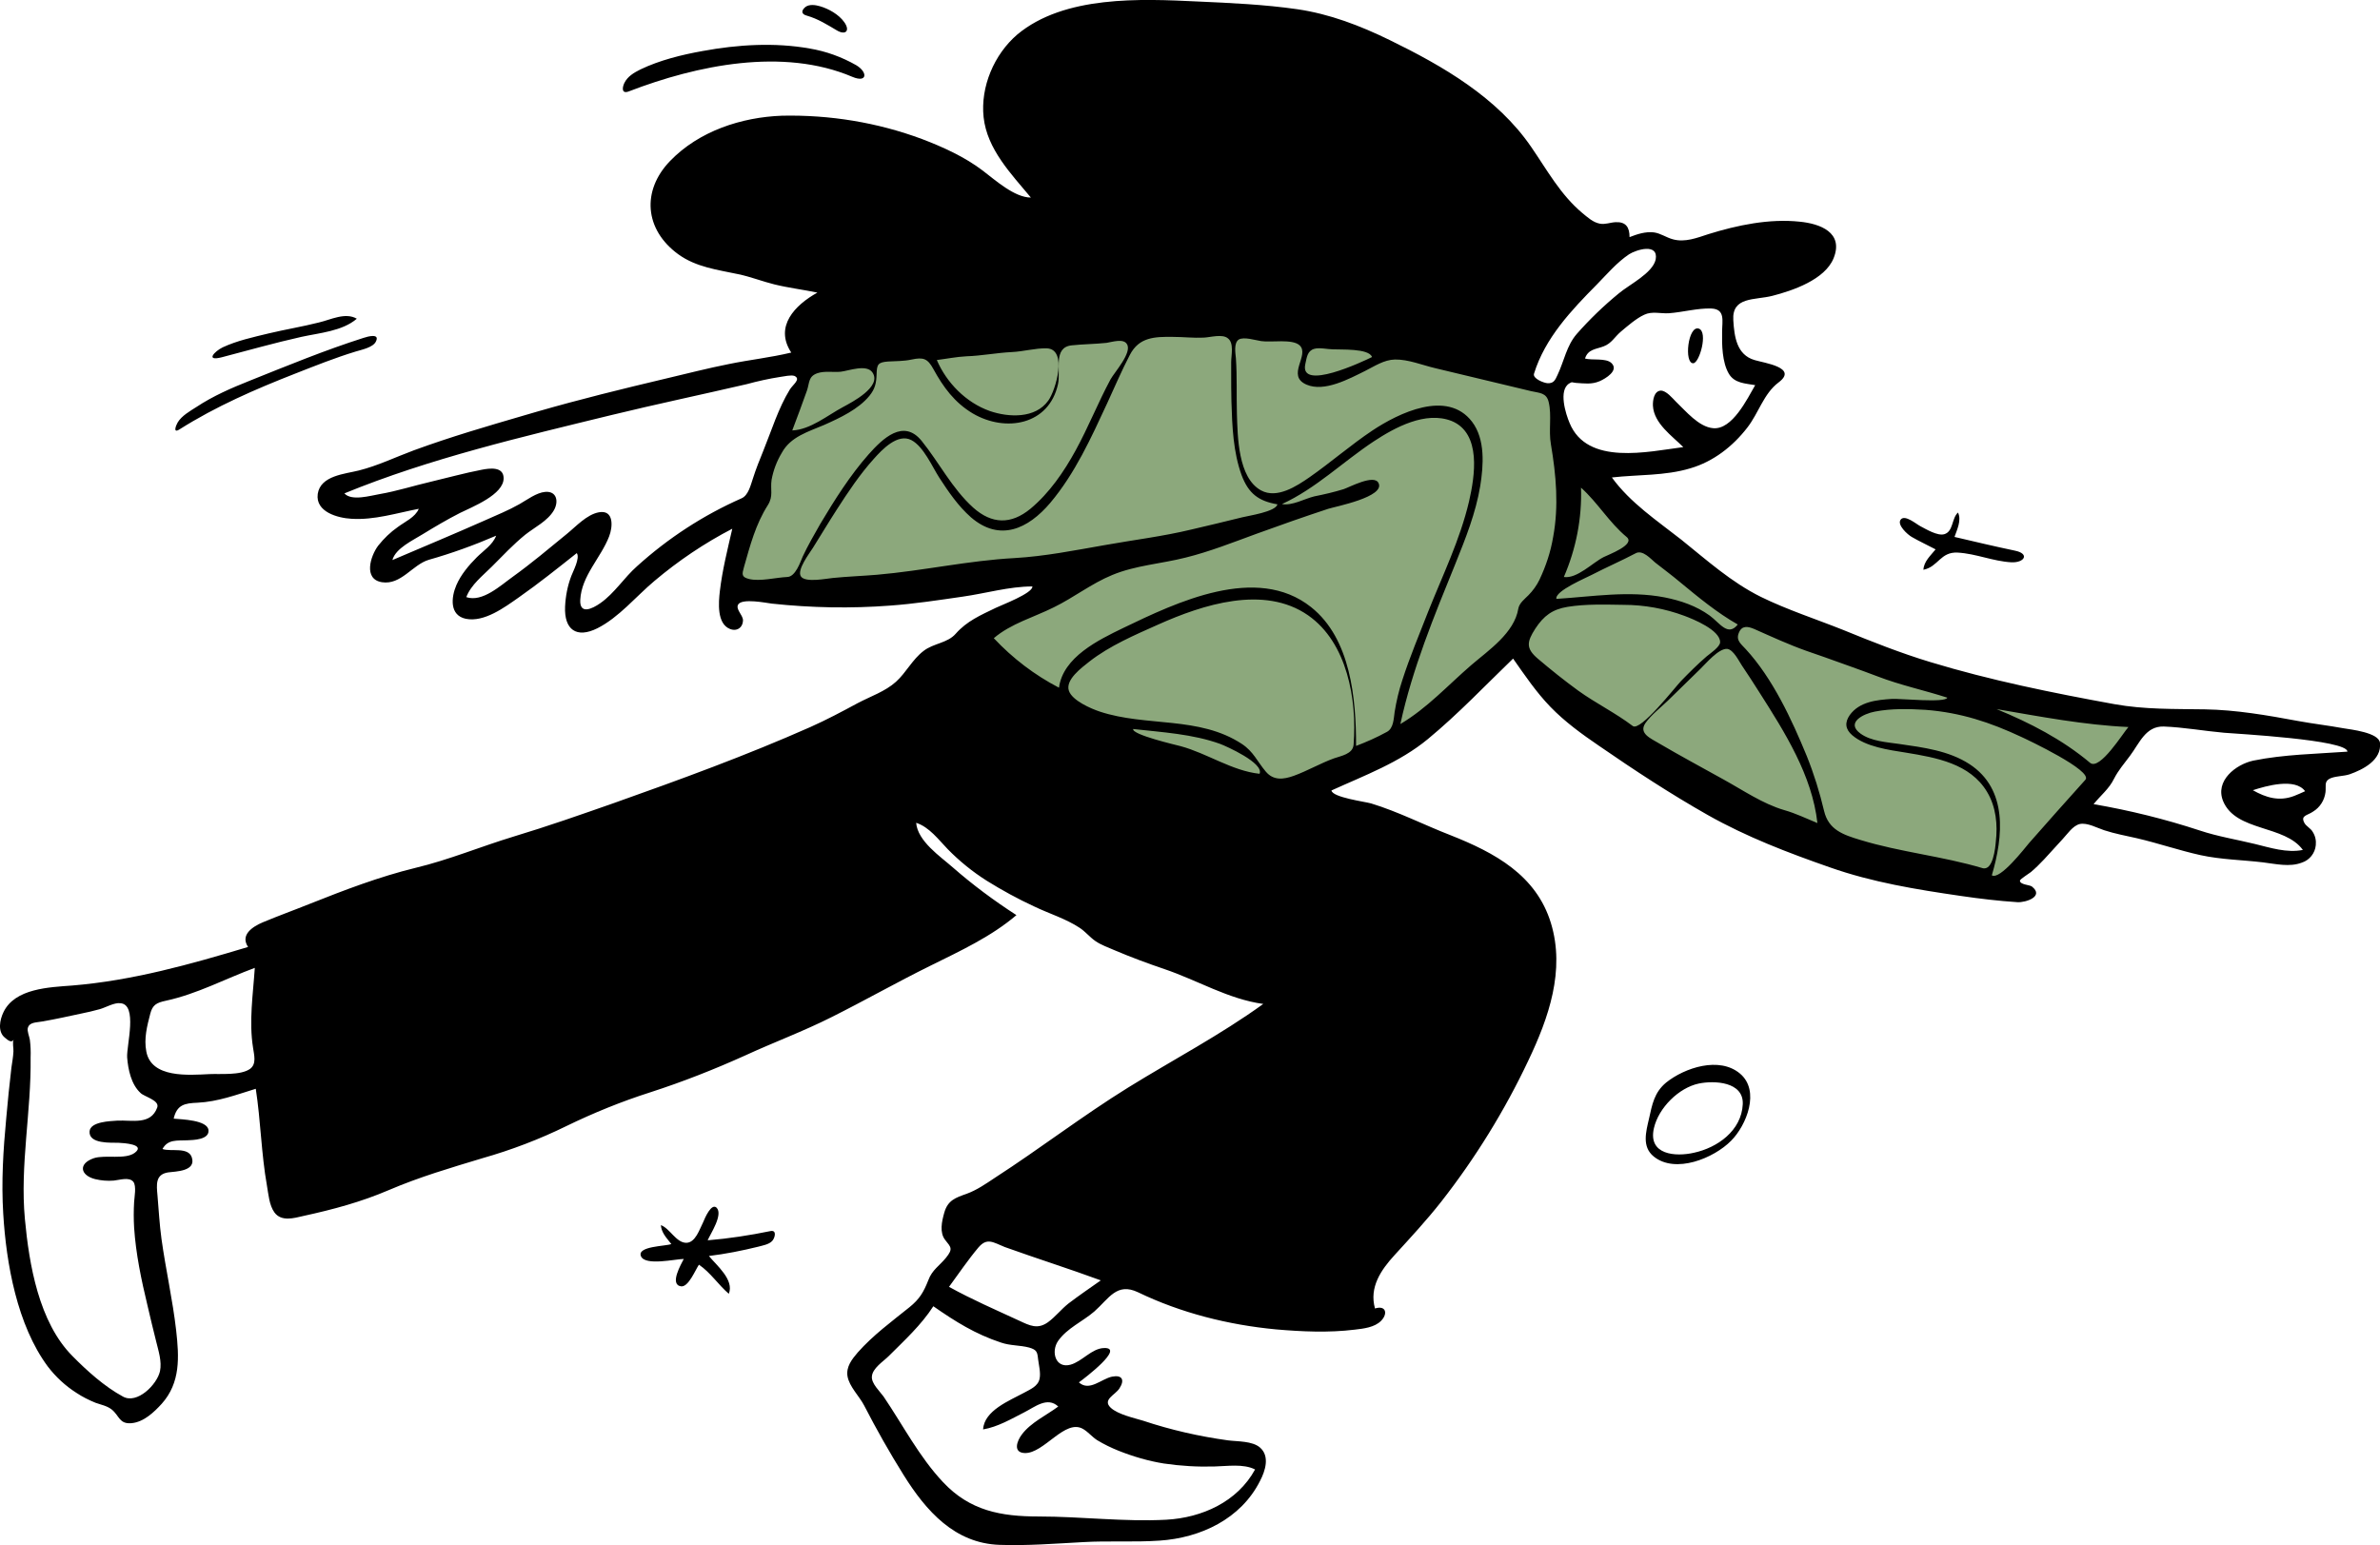 <svg xmlns="http://www.w3.org/2000/svg" xmlns:xlink="http://www.w3.org/1999/xlink" id="Layer_1" x="0px" y="0px" viewBox="0 0 956.5 621" style="enable-background:new 0 0 956.5 621;" xml:space="preserve"><style type="text/css">	.st0{fill-rule:evenodd;clip-rule:evenodd;fill:#8CA87C;}	.st1{fill-rule:evenodd;clip-rule:evenodd;}</style><g id="Character_sprinting">	<path id="Accent" class="st0" d="M294.4,239.5c5-19.5,9.8-39.5,17.2-58.3c4.7-11.7,9.6-23.4,14.6-35c0.7-1.6,1-3.2,2.3-4  c1.8-1.1,5.5-1.1,7.5-1.4c28.6-5.3,57.5-9.1,86.5-11.5c32.7-2.7,65.7-1.3,98.1,4c28,4.6,55.7,11,83.1,18.2c4,1.1,8.1,2.2,12.1,3.3  c1.9,0.5,5,0.8,6.6,1.9c3.5,2.3,4.7,11.9,6,15.9c1.8,5.4,2.8,12.9,6.1,17.5c5,6.9,12.7,12.8,18.9,18.6c21.7,20,45.6,38.2,73.7,48  c43.4,15.3,89.2,24.8,134.2,34.3c1,0.2,2.1,0.4,3.1,0.7c-11.6,12.9-23.3,25.8-34.9,38.7c-6.6,7.3-13.1,14.5-19.7,21.8  c-3.4,3.7-3,4.4-7.8,3.4c-23.9-5.2-47.8-10.9-71.3-17.9c-11.5-3.4-23.2-6.9-33.9-12.4c-14.7-7.6-28.6-17-42.1-26.6  c-12-8.6-23.8-17.6-35.4-26.9c-2.3-1.8-10.5-10.6-13.2-10c-2.3,0.5-6.3,5.7-8,7.2c-4.5,4-8.9,8-13.4,12  c-7.2,6.3-14.5,14.1-22.8,18.8c-8.8,5-18.9,8.4-28.2,12.4c-5.2,2.2-10.4,4.4-15.6,6.7c-1.4,0.6-3.2,1.8-4.7,1.9  c-4.3,0.1-10.6-3.4-14.6-4.8c-10.3-3.5-20.5-7.3-30.7-11.3c-21.6-8.6-45.4-17.9-63.2-33.3c-3.2-2.6-6-5.8-8.2-9.3  c-0.7-1.2-1.8-3-1.8-4.5c-0.1-2.3,1.2-2.8,3.2-4.3c10.1-7.6,21-14.2,31.8-20.8c2.5-1.6,5.1-3.1,7.6-4.7L312,237.9  C306.1,238.5,300.3,239,294.4,239.5"></path>	<path id="Ink" class="st1" d="M481.3,0.6c13.3,0.6,26.8,1.2,40,3.1c13.1,1.9,25.3,6.6,37.2,12.4c21.3,10.4,43.2,23,56.9,43  c6.4,9.3,11.7,19.1,20.5,26.5c2.1,1.7,4.3,3.8,7.1,4.3c2.2,0.4,4.1-0.5,6.3-0.6c4.1-0.2,5.6,2,5.6,6c3.1-1.2,6.4-2.3,9.8-1.9  c2.8,0.4,5,2.1,7.7,2.8c4.8,1.3,9.6-0.6,14.2-2.1c11.6-3.6,24.4-6.3,36.7-5c8.1,0.8,17.8,4.3,13.6,14.7c-3.5,8.6-16.4,13-24.6,15.1  c-7,1.8-16.3,0.2-15.7,9.8c0.4,6.7,1.4,13.9,8.5,16c3.9,1.2,17.7,3,9.7,9c-6,4.5-8,12.3-12.6,18.2c-5.8,7.5-13.6,13.6-22.8,16.3  c-10.2,3.1-21.1,2.5-31.6,3.7c7.4,10.2,18.1,17.3,27.9,25c10.2,8.2,20.1,17.1,32,23c10.6,5.2,22.1,8.9,33.1,13.3  c11.5,4.7,23.1,9.3,35,12.9c24,7.3,49.2,12.4,73.9,16.9c12.2,2.2,24.1,1.9,36.4,2.1c12.6,0.2,25.2,2.4,37.6,4.7  c6,1.1,12.1,1.8,18.1,2.9c2.9,0.5,14.3,1.7,14.7,5.9c0.7,6.9-6.8,10.7-12.2,12.6c-2.3,0.8-6.1,0.7-8.1,1.8c-2.2,1.2-1.3,3-1.6,5.4  c-0.4,3.2-2.2,6.1-5,7.8c-2.3,1.6-5.1,1.5-3.5,4.5c0.7,1.4,2.6,2.2,3.4,3.7c1,1.6,1.4,3.4,1.2,5.3c-0.3,3.2-2.5,6-5.6,7  c-4.9,1.9-10.6,0.5-15.6-0.1c-8.4-1-16.8-1.1-25.1-2.9c-8.6-1.9-17-4.8-25.6-6.8c-4.4-1-8.8-1.8-13.1-3.2c-2.8-0.9-6.9-3.2-9.9-2.5  c-2.8,0.7-5,4.1-6.8,6c-2.5,2.7-5,5.5-7.5,8.2c-1.7,1.8-3.4,3.5-5.3,5.1c-0.6,0.5-4.3,2.8-4.4,3.4c-0.1,1.7,3.9,1.7,4.8,2.4  c5.1,4-2.5,6.5-5.8,6.3c-7.6-0.5-15.2-1.4-22.7-2.5c-17.9-2.6-35.7-5.5-52.7-11.5c-16.9-5.9-33.4-12.2-49-21  c-15-8.5-29.5-18-43.7-27.8c-6.9-4.7-13.8-9.7-19.6-15.7c-5.7-5.9-10.3-12.7-15-19.4C596.8,275.6,586,287,573.9,297  c-11.5,9.5-25.4,14.6-38.8,20.7c0.4,2.8,13.5,4.5,15.9,5.2c10.9,3.3,21.4,8.7,32,12.8c17.7,7,34.4,16,40.3,35.3  c5.8,19-0.9,38.1-9.1,55.3c-9.5,20.1-21.3,39.2-35,56.7c-5.9,7.5-12.3,14.4-18.7,21.4c-5.5,6-10.3,13-7.9,21.5  c4.4-1.4,5.3,2.1,2.4,5c-2.6,2.6-7,3.1-10.5,3.5c-10.5,1.3-21.3,0.8-31.7-0.1c-19.1-1.8-38.2-6.6-55.4-14.9  c-8.6-4.1-11.7,2.5-17.6,7.7c-4.6,4-11,6.7-14.6,11.9c-2.9,4.3-1,11.1,5,9.5c4.7-1.3,8.5-6.5,13.4-6.7c8.8-0.4-7.8,12.2-10,13.8  c4.2,3.8,9-1.4,13.3-2.3c4.1-0.8,5.2,1.3,3,4.7c-1.7,2.7-7,4.5-3.5,7.8c2.9,2.7,9.4,4.1,13,5.2c11.1,3.7,22.5,6.3,34.1,7.9  c3.8,0.5,9.8,0.2,12.9,2.9c4,3.5,2.1,9.4,0,13.4c-7.7,15.3-23.9,22.9-40.4,24c-10.2,0.7-20.5,0-30.7,0.6  c-11.2,0.6-22.4,1.5-33.6,1.1c-18-0.6-29.5-13.6-38.5-28c-5.7-9.1-11-18.5-15.9-28c-1.9-3.7-6-7.6-6.7-11.8  c-0.6-3.8,1.8-6.8,4.1-9.5c6.2-7,13.6-12.4,20.8-18.2c4.1-3.3,5.7-6.1,7.6-10.9c1.5-4.1,4.5-5.8,7.1-9c2.9-3.6,2-4.2-0.3-7.1  c-2.4-3-1.4-7.5-0.4-11c1.4-5,4.5-6,9-7.6c4.1-1.5,7.7-4,11.3-6.4c18.1-11.7,35.2-24.9,53.6-36.3c18.1-11.2,37-21.1,54.3-33.6  c-14-1.9-26.4-9.5-39.7-14c-6.8-2.3-13.5-4.8-20.1-7.6c-2.5-1.1-5.4-2.1-7.7-3.7s-4-3.8-6.3-5.3c-5.6-3.7-12.3-5.7-18.3-8.6  c-6.5-3-12.9-6.5-19-10.3c-5.7-3.6-11-7.9-15.7-12.7c-3.7-3.8-7.4-8.9-12.7-10.6c0.6,7.4,9.7,13.5,14.7,17.9  c8,7,16.6,13.4,25.6,19.2c-10.2,8.7-22.6,14.4-34.5,20.3c-13.4,6.6-26.4,14-39.8,20.7c-11.3,5.7-23.2,10.1-34.7,15.4  c-12.4,5.6-25.1,10.6-38.1,14.8c-11.6,3.7-22.9,8.3-33.8,13.6c-10.8,5.3-22.1,9.6-33.7,12.9c-12.9,3.9-25.2,7.5-37.6,12.8  c-11.2,4.8-22.4,7.8-34.3,10.4c-3.9,0.9-8.9,2.4-11.7-1.4c-2.1-2.9-2.4-7.3-3-10.7c-2.3-12.9-2.5-26-4.5-39  c-7.8,2.4-15.2,5.2-23.4,5.6c-5.2,0.2-8.3,0.8-9.6,6.4c3,0.3,13.7,0.5,14,4.7c0.3,3.8-6.2,3.9-8.5,4c-4.1,0.2-7.8-0.5-10,3.5  c3.2,1.2,10.4-1,11.8,3.4c1.8,5.6-6.5,5.6-9.5,6c-5.2,0.8-4.7,4.9-4.3,9.3c0.5,5.8,0.8,11.6,1.6,17.4c1.7,12.3,4.5,24.5,5.9,36.8  c1.2,10.7,1.8,21-5.8,29.5c-3.1,3.4-7.3,7.4-12.2,7.8s-4.8-3-7.9-5.5c-1.9-1.5-4.3-1.9-6.5-2.7c-2.7-1.1-5.3-2.4-7.7-4  c-4.4-2.8-8.3-6.4-11.5-10.6C6.9,532.6,2.5,507.9,1.3,487.8c-0.8-12.8,0-25.6,1.2-38.3c0.6-6.9,1.3-13.7,2.1-20.5  c0.3-2.1,0.7-4.2,0.8-6.4c0.1-1.2-0.5-3.7,0.1-4.8c-0.8,1.5-2.2,0.4-3.6-0.8c-2.9-2.4-2-7.1-0.5-10.2c4.6-9.6,18.5-10,27.6-10.7  c24.3-2,47.4-8.5,70.7-15.5c-3.3-4.9,1.9-8.2,5.9-9.9c6.2-2.6,12.6-4.9,18.8-7.4c14.1-5.6,27.9-10.9,42.6-14.5  c13.4-3.2,26.3-8.6,39.5-12.6c13.6-4.1,27-8.8,40.4-13.5c26.5-9.4,53.1-19.1,78.8-30.5c6.5-2.9,12.7-6.2,19-9.6  c5.1-2.7,11.1-4.7,15.4-8.6c4.1-3.7,6.6-9,11.1-12.4c4-3.1,9.6-3.1,12.9-6.9c4.5-5.1,9.9-7.4,16.1-10.4c2-1,15-5.9,14.7-8.6  c-9.3,0-18.8,2.8-28,4.1c-9.7,1.4-19.4,2.9-29.2,3.6c-15.8,1.2-31.7,0.9-47.5-0.8c-2.4-0.3-11.8-2.2-13.5,0.3  c-1.2,1.9,1.8,4.2,1.9,6.3c0,3-2.4,4.7-5.2,3.6c-5.4-2.1-4.6-10.8-4.1-15.2c1-8.5,3.1-16.8,5-25.1c-11.2,5.8-21.7,12.9-31.3,21  c-7.4,6.2-14.2,14.6-22.9,19c-8.4,4.2-13.4,0.6-13-8.7c0.2-4.2,1-8.4,2.5-12.3c0.7-1.9,3.6-7.2,2.2-9.2  c-7.7,6.1-15.3,12.2-23.3,17.8c-5.7,4-13.9,10.1-21.3,8.6c-6.6-1.4-5.9-8.6-3.8-13.5c1.8-4.2,5-8,8.2-11.2c2.7-2.7,6.4-5,7.8-8.7  c-8.8,3.8-17.9,7.1-27.1,9.7c-6.6,2-11.1,10.2-18.8,9c-7.6-1.2-4.6-10.6-1.5-14.7c2.3-2.9,4.9-5.4,7.9-7.5c2.8-2.1,7-3.9,8.4-7.3  c-8.9,1.7-17.9,4.6-27.1,4c-5.4-0.3-14.5-2.7-13.5-10c1.1-7.4,11-8,16.5-9.4c7.6-1.9,14.8-5.4,22.1-8.1  c14.7-5.4,29.8-9.8,44.9-14.2l4.8-1.4c17-4.9,34.1-9.1,51.4-13.2c8.5-2,17-4.2,25.6-5.9c8.3-1.7,16.7-2.6,25-4.6  c-6.9-10.5,1.5-19.1,10.5-24.1c-5.8-1.2-11.6-1.9-17.3-3.3c-4.9-1.2-9.6-3.1-14.5-4.1c-8.4-1.8-16.9-2.8-24.1-8  c-13.6-9.9-14.8-25.6-3.3-37.5c11.6-12,28.6-17.6,45-18.2c19.2-0.4,38.3,2.7,56.3,9.4c8.4,3.2,17.2,7.2,24.4,12.7  c4.9,3.7,12.7,10.8,19.3,10.8c-7.9-9.5-17.6-19.4-19-32.3c-1.3-12.2,4.2-25.2,13.5-33.2C427.7-1.9,458.4-0.5,481.3,0.6z M375.1,525  c-4.9,7.6-11.6,13.7-17.9,20c-2.2,2.2-6.6,4.9-6.8,8.3c-0.2,2.8,3.2,5.9,4.7,8c7.8,11.5,14.3,24.2,23.9,34.4  c10.8,11.5,23.2,13.8,38.5,13.8c17,0,34.2,2.2,51.2,1.3c14.4-0.8,28.6-7.2,35.7-20.2c-4.7-2.4-11.3-1.3-16.3-1.2  c-6.8,0.2-13.6-0.2-20.4-1.2c-6.2-1-12.3-2.8-18.1-5.1c-3-1.2-5.9-2.6-8.7-4.3c-2-1.3-3.5-3.2-5.5-4.4c-7.3-4.5-15.8,9.9-23.6,9.6  c-4.8-0.2-3.1-4.9-1.1-7.5c3.6-4.8,9.9-7.7,14.6-11.2c-4.4-4.1-9.4,0.2-13.6,2.3c-5.3,2.7-10.7,5.9-16.6,6.9  c0.4-7.6,10.7-11.6,16.4-14.7c2.5-1.4,5.7-2.6,6.3-5.7c0.5-2.3-0.3-5.5-0.6-7.8c-0.3-2.9-0.5-3.8-3.6-4.7c-3.8-1-7.5-0.7-11.3-2  C392,536.2,384,531.2,375.1,525L375.1,525z M40.1,405.6c-2.5,0.7-5.1,1.3-7.6,1.8c-5.1,1.1-10.1,2.2-15.2,3.1  c-2.5,0.5-5.4,0.2-6.1,2.6c-0.4,1.2,0.6,3.5,0.8,4.8c0.3,2.4,0.4,4.7,0.3,7.1c0.3,21.7-4.3,43.2-2.3,64.9  c1.7,18.3,5.6,41.5,19.1,55.1c5.8,5.9,12.9,12.3,20.3,16.3c5.7,3.2,13.7-4.8,14.9-10.2c0.8-3.9-0.6-8.1-1.5-11.8  c-1.2-4.8-2.4-9.7-3.5-14.5c-2.5-10.4-4.7-20.8-5.4-31.4c-0.2-3.4-0.2-6.9,0-10.3c0.1-1.9,1-6.4-0.3-8.1c-1.7-2.1-5.6-0.7-7.9-0.5  c-2.5,0.2-5,0-7.5-0.6c-5.9-1.5-6.9-6.2-0.5-8.4c4.5-1.5,12.7,0.7,16.5-2.2c4.4-3.4-4.5-3.9-6.6-4c-2.8-0.1-12,0.6-11.6-4.6  c0.3-3.9,8.3-4.1,11.1-4.3c6-0.3,13.5,1.9,16.1-5.3c1-2.9-5.2-4.3-6.7-5.8c-3.8-3.5-5-9.4-5.4-14.3c-0.3-4.8,4.4-21.4-2.8-21.8  C45.9,402.9,42.3,405,40.1,405.6L40.1,405.6z M393.2,501.4c-4.2,5-7.9,10.5-11.8,15.8c9.2,5.1,18.7,9.2,28.2,13.6  c4.3,2,7.4,3.6,11.6,0.6c3-2.2,5.3-5.2,8.2-7.5c4.2-3.2,8.6-6.2,13-9.3c-12.8-4.7-25.8-8.8-38.6-13.4  C399.1,499.3,396.7,497.3,393.2,501.4L393.2,501.4z M288,485.4c2.7,2.8-2.5,10.5-3.6,13.1c8.5-0.7,16.9-2,25.2-3.7  c2.8-0.6,1.8,2.9,0.7,4c-1.3,1.4-3.9,1.8-5.7,2.3c-6.5,1.6-13.1,2.9-19.7,3.7c3,3.7,10.3,9.6,8,15.2c-4.2-3.6-7.3-8.5-12-11.7  c-1.4,2-4.2,9.1-7.2,8.7c-4.8-0.7,0.1-9,1.1-11c-3.3,0-15.5,2.9-17.2-1.1c-1.7-4.1,10.1-4,12.2-4.9l-0.4-0.5L269,499  c-1.6-2-3.2-3.9-3.4-6.6c3.6,1.3,6.1,7,10.1,7.1c3.8,0.1,5.5-5.6,6.9-8.3C283.3,489.5,285.9,483.4,288,485.4L288,485.4z   M699.3,431.5c8.2,6.9,2.6,20.8-3.6,27c-6.9,7-22.4,13.4-31.1,6.3c-4.8-3.9-3.1-9.9-1.9-15.1c1.3-5.8,2.1-10.6,6.9-14.6  C677.1,429.1,691,424.5,699.3,431.5L699.3,431.5z M682.7,435.5c-8,1.7-16.1,9.7-18,17.9c-2.5,10.8,8.7,11.6,16.1,9.9  c9.3-2,19.1-8.8,19.6-19.5C700.8,434.7,688.9,434.2,682.7,435.5L682.7,435.5z M102.4,389c-11.9,4.4-23.2,10.5-35.7,13.2  c-3.8,0.8-5.4,1.7-6.3,5.2c-1.3,5-2.6,10-1.6,15.2c2,10.8,17,9.5,25.4,9.1c4.3-0.2,12.5,0.6,16.3-2.1c2.7-2,1.6-5.6,1.2-8.5  C100,410.5,101.7,399.7,102.4,389L102.4,389z M753.5,286c-4.4,0.8-12,4.4-5.7,8.9c4.2,3,10.5,3.4,15.4,4.1c9.7,1.4,20,2.7,28.3,8.1  c15.5,10.1,13.6,29.1,9,44.7c3.3,2,13.2-10.9,15-13c7.5-8.5,15-17,22.6-25.4c3.2-3.6-23.3-16.1-25.7-17.2  c-12.6-5.9-24.4-9.8-38.5-10.9C767.2,284.9,760.2,284.7,753.5,286L753.5,286z M698.8,254.4c-1.2,3,0.9,4.4,2.8,6.5  c10.8,11.7,18.5,28.3,24.5,42.9c2.9,7.2,5.2,14.6,7,22.2c1.8,7.5,7.6,9.5,14.6,11.6c16,4.9,32.9,6.5,49,11.3  c4.3,1.3,5.2-8.2,5.4-10.6c0.8-6.8,0.1-14-3.5-20c-6.8-11.4-20.4-13.8-32.6-15.8c-6.9-1.1-16.1-2.3-21.6-7c-2.8-2.4-3.1-5.1-1-8.1  c3.9-5.4,10.8-6.1,17-6.5c3-0.2,21.6,1.7,22.2-0.5c-9.3-3-18.8-5-27.9-8.5c-7.1-2.7-14.3-5.2-21.5-7.8l-7.2-2.5  c-7.3-2.6-14-5.7-21-8.8C702.4,251.7,700,251.3,698.8,254.4L698.8,254.4z M856,303.8c-2.3,3.1-4.6,5.7-6.4,9.2  c-2,4.1-5.4,6.7-8.2,10.2c14.5,2.5,28.7,6,42.7,10.6c7.2,2.4,14.7,3.6,22.1,5.4c6.2,1.5,12.8,3.7,19.3,2.4  c-7.3-10.1-26.8-7.3-32-19.5c-3.5-8.3,5.1-14.9,12.1-16.4c12.3-2.5,25.4-2.7,37.8-3.6c0.1-4.8-45.1-7.2-49.6-7.6  c-7.9-0.7-16.2-2.2-24.2-2.5C862.3,291.8,859.9,298.6,856,303.8L856,303.8z M683.3,268.9c-4.4,4.2-8.6,8.5-13,12.7  c-2.9,2.8-6.7,5.7-9,9c-2.9,4.2,2.2,6.2,5.5,8.2c8.5,5,17.3,9.7,25.9,14.5c7.8,4.3,15.8,9.8,24.4,12.3c4.6,1.3,8.9,3.4,13.3,5.2  c-2.1-19.1-13.1-36.5-23.3-52.5c-2.3-3.7-4.7-7.3-7.1-10.9c-1.2-1.8-3.3-6.2-5.8-6.6C690.7,260.5,685.5,266.8,683.3,268.9  L683.3,268.9z M905.4,317.6c5.3,3,10.6,4.6,16.6,2.3c1.5-0.6,2.9-1.2,4.4-1.9C922.4,312.5,910.6,315.9,905.4,317.6L905.4,317.6z   M465.5,251c-9.4,4.2-19.5,8.5-27.7,14.9c-3,2.4-9.8,7.3-8.2,11.8c1.4,3.9,8.8,7.1,12.4,8.3c18.7,6.2,39.9,1.7,57.1,13  c4.7,3.1,6.2,7.1,9.6,11.1c3.1,3.7,7.1,3.2,11.3,1.7c5.5-2,10.6-5,16.1-7c2.8-1,7.6-1.7,7.9-5.5c1.4-18-2.5-41-18.3-52  C508,235,483.4,243,465.5,251L465.5,251z M455.4,293c-0.5,2.3,17.2,6.4,19.1,6.9c10.7,2.9,20.6,9.9,31.7,11.1  c1.9-4.3-13.4-11.1-15.8-12C479.4,295,467,294.3,455.4,293L455.4,293z M802.4,285c13.4,5.5,26.4,12.2,37.6,21.6  c3.9,3.2,13.3-12.1,15.4-14.4C837.6,291.4,820,288,802.4,285L802.4,285z M552.1,177.4c-12.4,8.2-23.2,18.9-36.9,25.2  c4.3,0.7,8.9-2.1,13-3.1c4-0.8,7.9-1.7,11.8-2.9c2.4-0.8,12.2-6.1,14-2.5c2.9,5.6-17.4,9.5-20.2,10.4c-9.7,3.2-19.4,6.6-29,10.1  c-9.3,3.4-18.6,7.1-28.3,9.5c-9.8,2.5-20.1,3.1-29.5,7c-8.3,3.4-15.5,9.1-23.5,13c-8,4-17.2,6.5-24.1,12.4  c7.6,8.1,16.4,14.8,26.2,19.9c1.6-12.3,15.9-19.2,25.8-24c21.4-10.3,53.6-25.8,75.5-8.4c16,12.7,18.1,36.9,18.1,55.8  c4.2-1.6,8.3-3.4,12.3-5.6c2.8-1.4,2.8-5.4,3.2-8.1c0.7-4.3,1.7-8.6,3.1-12.8c3-9.3,6.8-18.3,10.3-27.3  c5.8-14.6,12.9-29.1,16.5-44.5c2.3-10,5.1-27.3-7-32.3C572.9,165.1,560.6,171.8,552.1,177.4L552.1,177.4z M497.8,136.5  c-2,1.4-1.3,5.4-1.1,7.5c0.5,7.4,0.2,14.9,0.4,22.3c0.3,9.1,0.4,25.7,9.7,30.8c6.4,3.5,14.3-1.7,19.5-5.3c8.6-6,16.6-13,25.3-18.8  c10.4-6.9,30-16.6,40-3.5c5.4,7.1,4.6,17.6,3.3,25.8c-1.8,10.9-5.9,21.1-10,31.3c-8.5,20.9-17.3,42.2-22.1,64.4  c10.8-6.4,19.1-15.6,28.5-23.7c7-6,17.3-12.9,18.9-22.7c0.4-2.2,2.5-3.8,4-5.3c1.8-1.8,3.4-4,4.5-6.3c2.6-5.5,4.5-11.2,5.5-17.2  c2.3-12.4,1.2-24.8-0.9-37.2c-1-5.6,0.4-11.6-0.9-17c-0.9-3.8-3.6-3.6-7.1-4.4c-12.8-3.1-25.6-6.1-38.4-9.2  c-5.2-1.2-10.9-3.6-16.3-3.5c-4.4,0.1-8.2,2.7-12,4.6c-6.3,3.1-16.3,8.6-23.5,5.5c-8.4-3.6,1.4-11.9-2.8-15.8  c-2.9-2.7-11.5-1.1-15.4-1.7C504.7,136.8,499.8,135.2,497.8,136.5L497.8,136.5z M630,243.9c-6.1,1-9.6,3.6-13,8.8  c-3.4,5.3-3.8,7.9,1,12c5.3,4.5,10.8,8.9,16.3,12.9c7.1,5.1,14.9,8.9,21.9,14.2c3.1,2.3,17-15.6,19.4-18.1  c3.3-3.4,6.7-6.8,10.3-9.9c1.3-1.1,5.4-3.8,5.4-5.7c0-4.9-10.9-9.3-14.4-10.6c-7.8-2.9-16.1-4.4-24.4-4.4  C645.3,243,637.4,242.7,630,243.9z M657.3,222.4c-5.7,3-11.7,5.6-17.5,8.6c-2,1.1-15,6.5-14.3,9.7c14.5-0.9,29-3.4,43.5-0.6  c6.5,1.3,12.7,3.4,18.1,7.3c4.1,3,7.3,8.6,11.3,3.6c-8.3-4.7-15.9-11-23.3-17.1c-3.2-2.7-6.6-5.2-9.9-7.8  C663.4,224.6,660.1,220.8,657.3,222.4z M313.5,151.5c-4.5,0.7-9,1.7-13.4,2.9c-18.1,4.2-36.2,8-54.3,12.4  c-36,8.8-73,17.4-107.4,31.5c2.9,3.2,10.5,0.9,14.1,0.3c7-1.2,13.8-3.4,20.7-5c6.8-1.6,13.6-3.5,20.4-4.8c3.1-0.6,8.7-1.4,8.8,3.3  c0.2,6.7-12.8,11.7-17.6,14.1c-5.1,2.6-10,5.5-14.9,8.5c-3.8,2.4-10.9,5.6-12.2,10.4c12.4-5.3,24.9-10.5,37.3-16  c4.7-2.1,9.4-4,13.8-6.5c3-1.7,6.8-4.6,10.3-4.9c4.7-0.4,5.5,3.9,3.5,7.4c-2.5,4.3-7.7,6.8-11.5,9.8c-4.8,3.9-9.1,8.5-13.5,12.9  c-3.6,3.6-8.3,7.2-10.2,12.2c6.5,2.2,13.9-4.8,18.7-8.2c7.5-5.4,14.5-11.3,21.7-17.2c3.7-3,8-7.8,12.9-8.7c6.1-1.1,5.6,5.9,4.1,9.7  c-3.3,8.6-11.1,15.8-11.6,25.5c-0.3,6,4.7,3.7,8.1,1.3c5.7-4,9.5-10.2,14.7-14.8c12.5-11.3,26.6-20.5,42-27.3  c2.8-1.2,3.7-5.4,4.6-8c1.2-3.8,2.7-7.5,4.2-11.2c3.3-8.1,6-17,10.6-24.5c1.3-2.1,4.6-4.2,1.9-5.5  C317.9,150.6,315.1,151.3,313.5,151.5z M444.7,137.8c-4.7,0.5-9.4,0.5-14,1c-7.6,0.8-4.3,10.1-5.5,15.6  c-3.6,16.4-21,19.5-34.2,11.8c-7.4-4.4-11.9-10.6-15.9-17.9c-2.3-4.2-4-4.8-8.7-3.8c-3.2,0.7-6.2,0.6-9.5,0.8  c-4.1,0.3-4.5,1.2-4.6,5.1c-0.1,3.5-0.6,5.9-2.9,8.7c-4.4,5.4-11.9,8.9-18.2,11.7c-6.3,2.7-13.5,4.7-17,11.2c-2,3.3-3.4,7-4.1,10.8  c-0.6,4,0.8,6.5-1.5,10.2c-4.9,7.7-7.1,16.1-9.6,24.9c-0.8,2.9-1.1,4,2,4.8c4.5,1.1,10.8-0.6,15.4-0.8c3.3-0.1,5.2-5.9,6.2-8.2  c2.1-4.5,4.6-8.8,7.1-13.2c5.8-9.7,11.9-19.4,19.4-27.9c5.7-6.4,14-14.4,21.3-5.4c7.1,8.8,12.2,19.1,20.7,26.8  c7.5,6.7,15.2,6.9,23,0.5c7.6-6.3,13.5-14.9,18.2-23.5c5.1-9.3,9-19.2,14-28.5c1.6-2.9,8.8-10.8,6.6-14.2  C451.5,135.9,446.8,137.5,444.7,137.8z M483.7,135.7c-4.1,0.2-8.2-0.3-12.3-0.3c-7.4-0.1-13.6,0.1-17.3,7.2  c-3.3,6.3-6.1,12.9-9.1,19.4c-6.5,14-12.9,28.2-22.9,40.1c-8.9,10.5-20.3,15.8-31.9,5.8c-5.1-4.5-9-10.2-12.7-15.9  c-2.9-4.5-6.3-12.5-11.2-15.1c-5.5-2.9-11.8,3.8-15.1,7.5c-5.6,6.2-10.4,13.4-14.9,20.4c-3.3,5.1-6.4,10.3-9.6,15.4  c-1.3,2.1-6.6,8.9-4.8,11.5s10.4,0.8,12.8,0.6c5.9-0.6,11.9-0.8,17.8-1.3c18.5-1.6,36.7-5.7,55.2-6.7c12.2-0.7,24.2-3.1,36.2-5.2  c11.7-2.1,23.4-3.5,35-6.3c6.8-1.6,13.6-3.2,20.4-4.9c2.3-0.6,13.4-2.2,14.1-5.2c-7.6-1.3-11.6-4.3-14.4-11.7  c-3.4-9.3-3.8-19.7-4.1-29.6c-0.1-3.8-0.1-7.6-0.1-11.4v-4.5c0-2.7,1.2-7.6-1.3-9.5C491.3,134.1,486.4,135.6,483.7,135.7  L483.7,135.7z M635.4,196c0.4,12.3-2,24.6-6.9,35.9c5.3,0.8,11.6-5.8,16-8c1.7-0.9,13-5,9.2-8.1C646.7,210,642.1,202,635.4,196z   M786.9,206c1.5,3.1-0.4,6.9-1.4,9.8c8.1,1.9,16.1,3.8,24.2,5.5c6.1,1.2,4,4.9-1.3,4.7c-7.4-0.4-14.3-3.5-21.6-3.9  c-7-0.4-7.8,5.7-13.8,6.9c0.2-3.4,2.9-5.7,4.9-8.2c-3.2-1.7-6.5-3.2-9.6-5c-1.6-0.9-6.1-4.9-4.4-7s6.3,1.9,7.9,2.7  c2.3,1.2,6.9,4,9.6,3.2C785.1,213.6,784.3,208.3,786.9,206z M670.7,125.9c-3.3,0.2-6.8-0.9-9.9,0.6c-3.1,1.4-6.8,4.6-9.4,6.8  c-2.5,2.1-3.7,4.7-6.9,5.9c-3.1,1.2-6.3,1.1-7.5,4.9c2.8,0.8,8.4-0.3,10.6,1.8c3.2,3-2.4,6.3-4.7,7.3c-3.3,1.4-6.1,0.9-9.5,0.7  c-1.5-0.1-1.5-0.6-2.7,0.2c-4.5,2.7-1.4,12.4,0.1,15.9c7.1,17.3,31.6,11.5,45.7,9.7c-4.5-4.5-11.8-9.5-12.2-16.6  c-0.1-2.1,0.4-5.9,3.1-6.1c2.2-0.1,4.8,3.1,6.1,4.4c4,3.8,9.2,10.2,15,10.7c7.7,0.7,13.7-11.8,16.9-17.3c-3.9-0.7-8.3-0.7-10.6-4.6  c-2.7-4.6-2.8-11.6-2.7-16.8c0-4.4,1.4-9.2-4.4-9.4C682.3,123.8,676.2,125.5,670.7,125.9z M151.1,137.2c-1.1,2.5-6,3.4-8.2,4.1  c-8.2,2.5-16.2,5.7-24.1,8.8c-16.1,6.3-32,13.2-46.7,22.5c-2.7,1.7-1.4-1.6-0.7-2.8c1.6-2.7,5-4.6,7.5-6.2  c6.8-4.5,14-7.6,21.5-10.6c15-6,30.3-12.3,45.7-17.2C147.9,135.2,152.7,133.9,151.1,137.2L151.1,137.2z M337.9,149.4  c-3,0.3-6.5-0.4-9.4,0.6c-3.7,1.3-3.1,3.8-4.2,7c-1.9,5.4-3.9,10.7-5.9,16c7.3-0.3,14.2-6.1,20.4-9.4c3.5-1.9,15.6-8.1,11.9-13.8  C348.4,146.2,341.2,149,337.9,149.4L337.9,149.4z M420.6,140c-4.5-0.1-9.4,1.3-14,1.5c-6.1,0.3-12.1,1.5-18.2,1.7  c-4,0.2-7.9,1-11.9,1.5c3.9,9.1,11.7,17.1,21.3,20.5c7.6,2.6,18.3,3.1,23.5-4.2C424.3,156.9,429.2,140.2,420.6,140L420.6,140z   M654.7,102.2c-4.9,3.3-8.8,7.9-12.9,12.1c-10.3,10.4-20.9,21.6-25.3,35.9c-0.6,2,4,3.7,5.3,3.8c2.6,0.2,3.2-1.2,4.2-3.4  c2.6-5.5,3.6-11.7,7.7-16.4c5.2-5.9,10.8-11.3,16.9-16.3c4-3.4,13.6-8.1,14.8-13.6C666.6,97.6,657.7,100.3,654.7,102.2L654.7,102.2  z M528.2,140.2c-2.8,0.8-3,3.4-3.6,6.1c-2.5,11.1,23.2-1,26.8-2.8c-1.2-3.6-12.9-2.9-15.7-3.1C533.6,140.4,530.3,139.6,528.2,140.2  L528.2,140.2z M680.5,146c-3.8,0.1-2.1-15.5,2.3-13.9C686.5,133.5,683,145.9,680.5,146L680.5,146z M143.4,128.1  c-5.8,5-15,5.7-22.3,7.3c-10.7,2.4-21.3,5.4-32,8.2c-6.7,1.7-2.9-2.4,0.4-4c5.8-2.7,12.3-4.1,18.5-5.6c6.7-1.6,13.5-2.7,20.2-4.4  C132.9,128.5,138.8,125.4,143.4,128.1L143.4,128.1z M325.4,19.5c6.6,1.1,12.9,3.4,18.7,6.7c4.7,2.8,4.5,7.2-1.5,4.7  c-27.9-11.9-62.5-4.7-89.8,5.8c-3,1.2-2.8-1.4-1.9-3.3c1.3-2.7,3.9-4.2,6.5-5.5c7.7-3.7,16.6-5.9,25-7.4  C296.5,17.9,311.4,17,325.4,19.5L325.4,19.5z M329.5,2.5c3.5,1,7.6,3.3,9.8,6.4c2.5,3.5,0.5,5.4-3,3.3c-3.9-2.3-7.5-4.6-12-5.9  c-2.4-0.6-2.3-2.1-0.6-3.5C325.3,1.6,327.8,2,329.5,2.5L329.5,2.5z"></path></g></svg>